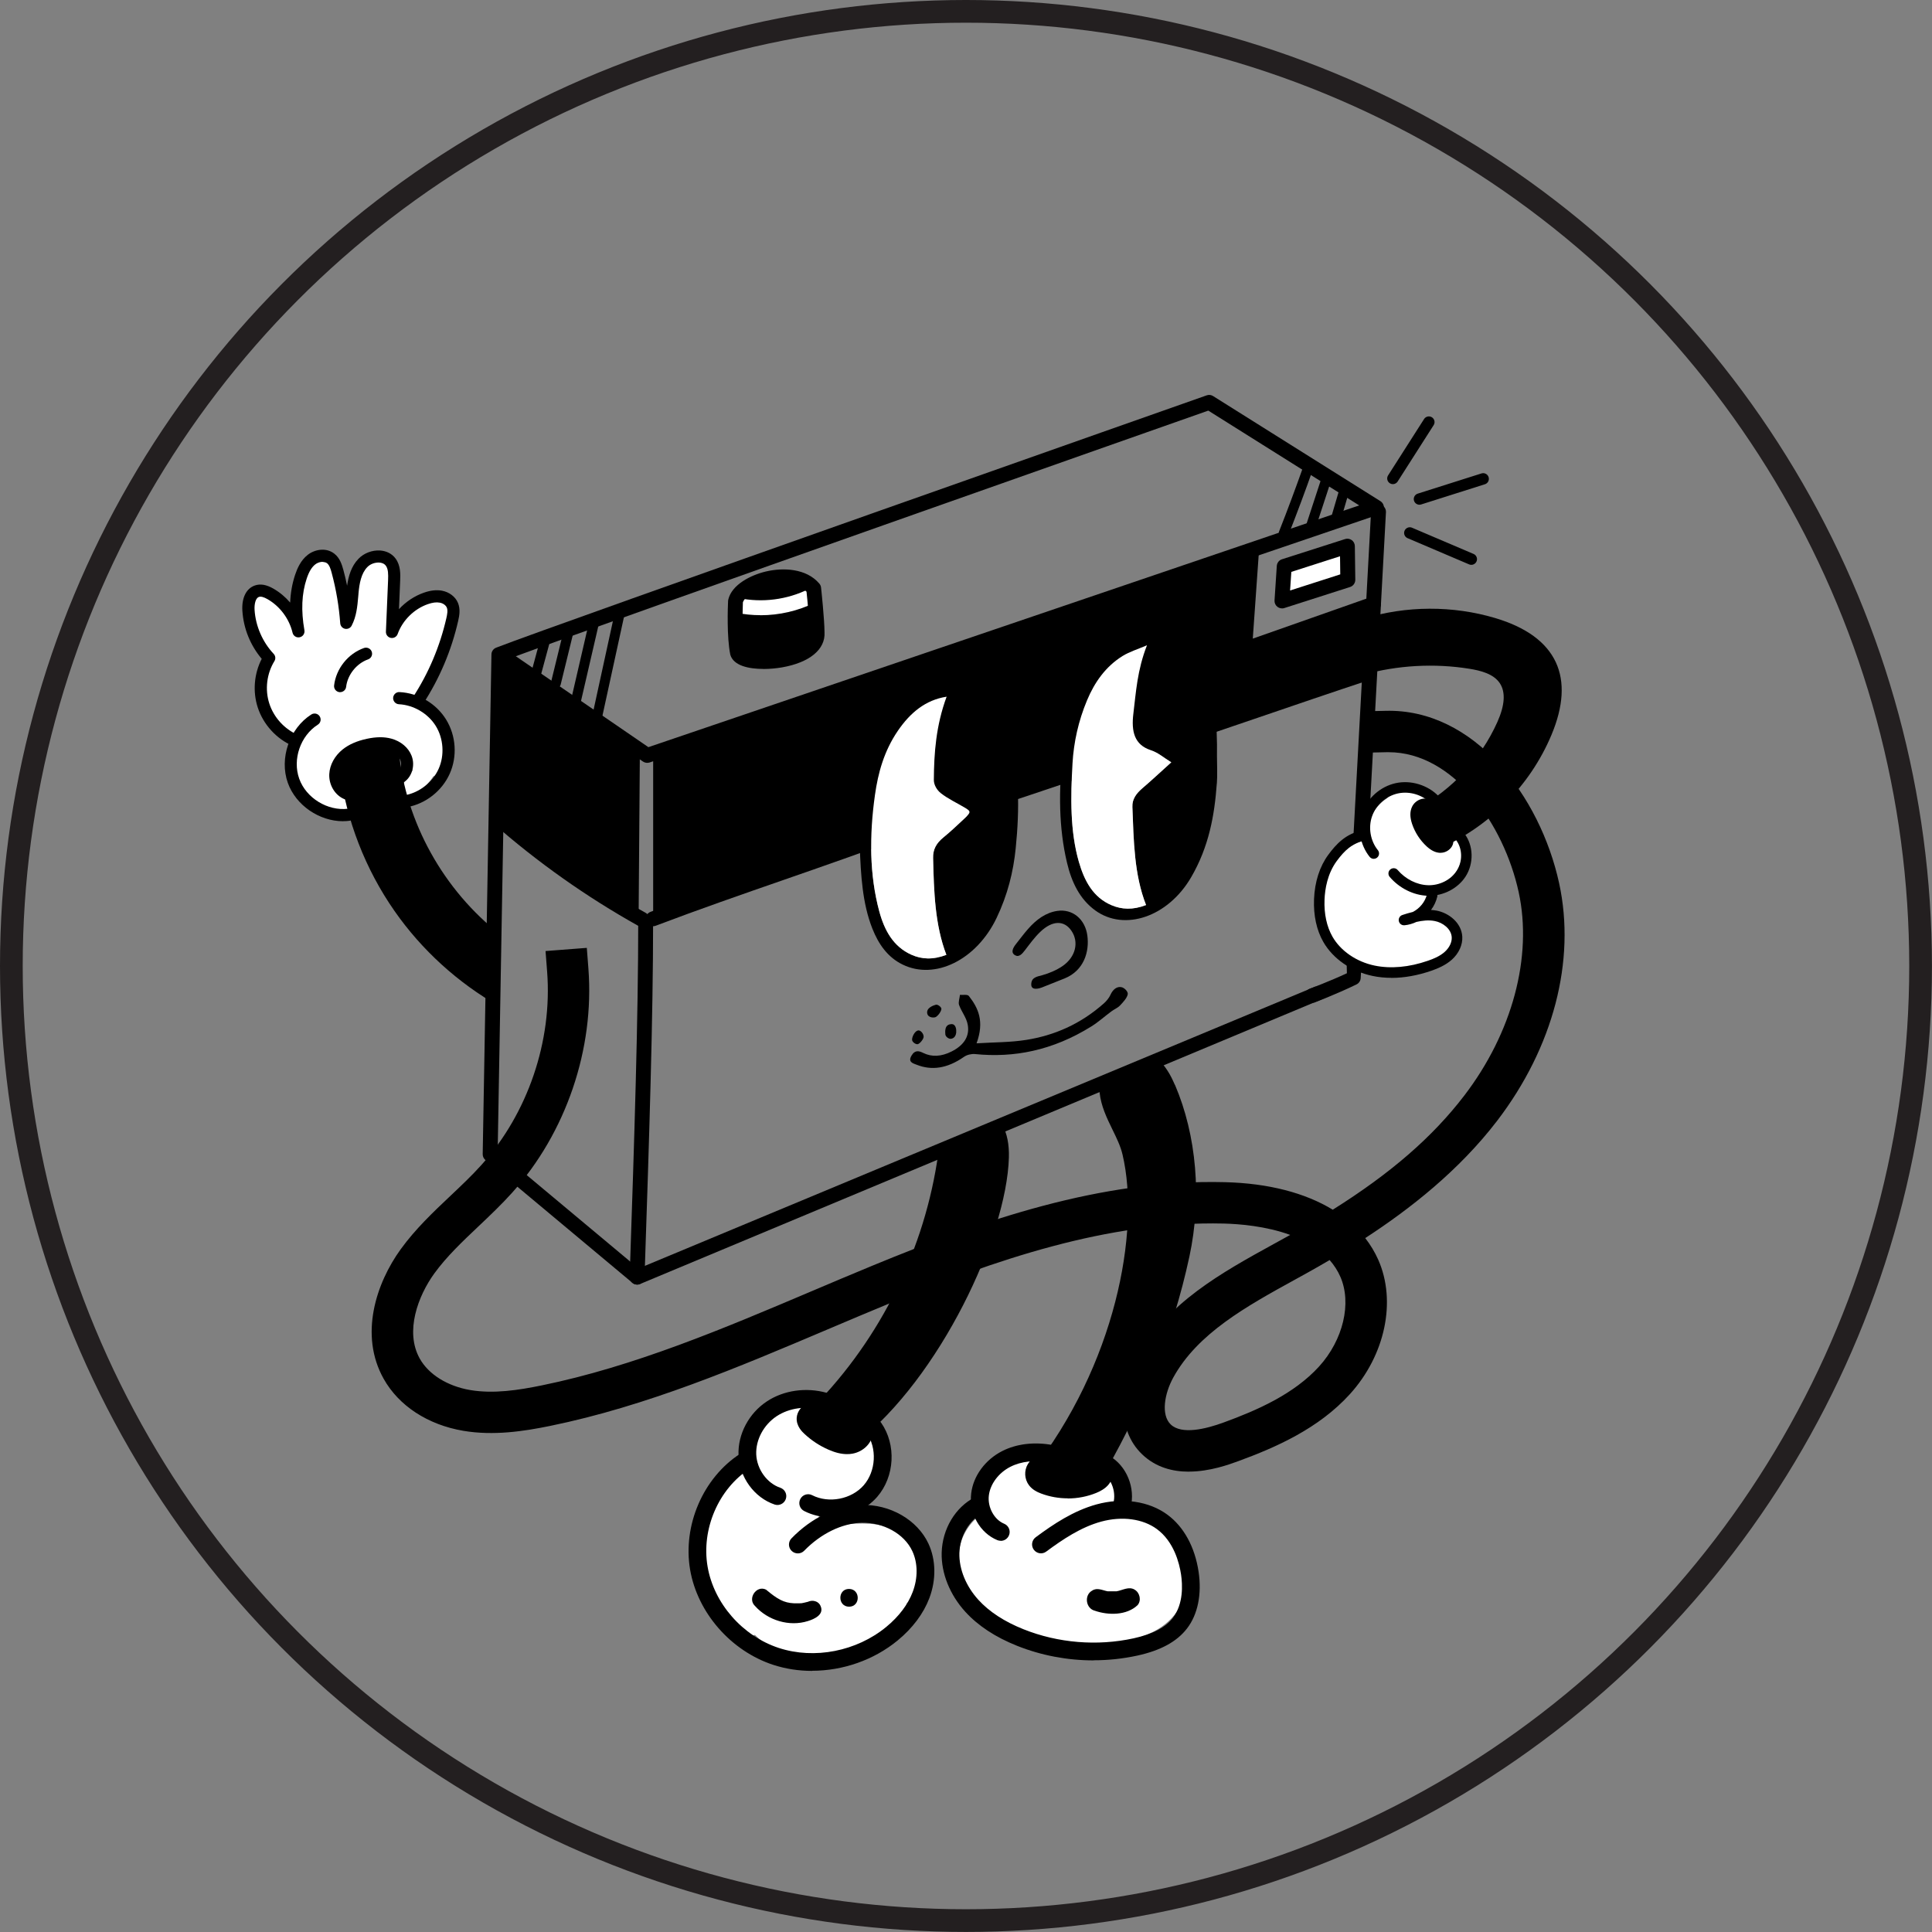 <?xml version="1.0" encoding="UTF-8"?><svg id="Layer_2" xmlns="http://www.w3.org/2000/svg" viewBox="0 0 340.37 340.37"><rect x="0" y="0" width="340.37" height="340.37" fill="#808080" stroke="none"/><defs><style>.cls-1{fill:#fff;}.cls-2{stroke:#000;stroke-linecap:round;stroke-width:2px;}.cls-2,.cls-3{fill:none;stroke-miterlimit:10;}.cls-3{stroke:#231f20;stroke-width:4px;}</style></defs><g id="Camerito"><circle class="cls-3" cx="170.18" cy="170.18" r="168.18"/><path d="m209.43,259.27c-2.81,0-5.78-.73-8.2-3.04-4.66-4.44-3.83-11.76-.94-17.04,5.29-9.67,14.91-14.97,24.22-20.09l2.34-1.29c.15-.08.3-.17.45-.25-4.31-1.57-8.99-1.93-11.66-2-20.52-.49-40.57,6.5-59.13,14.15-3.59,1.48-7.18,3-10.76,4.52-15.63,6.63-31.79,13.49-48.83,16.98-4.58.94-9.97,1.77-15.31.86-6.25-1.06-11.36-4.41-14.02-9.16-4.35-7.76-1.3-16.88,3-22.82,2.58-3.56,5.7-6.52,8.73-9.38,1.95-1.84,3.79-3.58,5.48-5.46,8.19-9.11,12.53-21.84,11.59-34.06l-.28-3.64,7.27-.56.28,3.64c1.09,14.17-3.93,28.93-13.44,39.5-1.89,2.1-3.92,4.02-5.89,5.89-2.91,2.75-5.65,5.35-7.83,8.35-2.84,3.93-5.22,10.21-2.55,14.98,1.56,2.79,4.88,4.86,8.88,5.54,4.14.7,8.51.02,12.62-.82,16.32-3.34,32.14-10.06,47.44-16.55,3.61-1.53,7.21-3.06,10.83-4.55,19.3-7.96,40.18-15.26,62.1-14.7,7.65.19,14.13,1.89,18.98,4.85,10.27-6.45,17.58-12.82,23.14-20.07,8.5-11.09,12.09-24.5,9.61-35.89-2.62-12.02-11.51-24.64-22.91-24.64-.12,0-.24,0-.36,0l-3.65.08-.17-7.29,3.65-.08c15.6-.41,27.22,15,30.57,30.37,2.97,13.65-1.02,28.92-10.94,41.88-6.69,8.73-15.33,15.51-23.22,20.64.92,1.18,1.69,2.46,2.3,3.83,3.23,7.31,1.21,16.82-5.01,23.67-5.51,6.07-13.03,9.37-19.66,11.8-1.59.58-5.01,1.84-8.7,1.84Zm24.82-37.28c-1.34.79-2.63,1.52-3.85,2.2l-2.37,1.31c-8.39,4.62-17.06,9.4-21.34,17.21-1.55,2.83-2.19,6.57-.43,8.25,1.92,1.83,6.15.81,9.36-.37,5.8-2.12,12.32-4.96,16.77-9.85,4.25-4.68,5.79-11.18,3.74-15.82-.48-1.1-1.13-2.07-1.88-2.93Z"/><path class="cls-1" d="m253.38,161.77l-2.22-.25c-2.27-.26-3.97,2.44-3.37,4.43l.17.58.35-2.7c-1.43-.17-2.87-.26-4.31-.27l.84,6.4c1.73-.92,3.47-1.85,5.2-2.77,1.4-.74,1.96-2.48,1.61-3.95-.37-1.55-.87-1.86-.06-3.15,2.26-3.58-2.6-6.61-5.5-4.24-3.17,2.58-6,5.38-8.63,8.51h4.95c-2.87-2.51-3.6-8.13.4-9.93l-5.27-3.02c-.21,2.36-.32,4.69-.32,7.06,0,2.7,2.96,4.3,5.27,3.02,3.25-1.8,5.11-5,4.68-8.75l-5.27,3.02c5.32,2.91,14.88,1.85,15.77-5.32.38-3.11-4.03-4.49-5.97-2.47-1.31,1.35-3.88-3.1-4.67-3.93l-.71,5.5c.47-.35,3.66,0,5.08-1.04s1.89-2.26,1.61-3.95c-.32-1.9-2.15-3.02-3.29-4.43l.9,3.41.06-.14-4.31,2.44c.51.13,1.02.29,1.51.46l.93-6.87c-3.26.09-5.45,1.35-7.18,4.11-2.4,3.83,3.65,7.34,6.04,3.53l1.14-.64c4.01-.11,4.68-5.63.93-6.87-.5-.18-1-.33-1.51-.46-1.96-.55-3.62.69-4.31,2.44l-.06.14c-.48,1.22.16,2.49.9,3.41.19.24,1.52,1.54,1.49,1.34l1.61-3.95c-.47.35-3.66,0-5.08,1.04-1.81,1.35-2.41,3.73-.71,5.5,2.3,2.39,2.97,4.61,6.47,5.83,3.06,1.06,5.88.4,8.1-1.9l-5.97-2.47c.14-1.15-3-.59-3.41-.53-2.02.32-.32.62-1.83-.2-2.1-1.15-5.59.24-5.27,3.02.44,1.21.04,2.11-1.21,2.71l5.27,3.02c0-2.37.1-4.7.32-7.06.27-2.92-3.1-3.99-5.27-3.02-8.01,3.59-7.95,15.57-1.82,20.92,1.33,1.16,3.67,1.53,4.95,0,2.63-3.13,5.46-5.93,8.63-8.51l-5.5-4.24c-1.94,3.07-1.46,5.11-.65,8.54l1.61-3.95c-1.73.92-3.47,1.85-5.2,2.77-2.65,1.41-2.04,5.68.84,6.4,4.11,1.02,14.42.54,12.4-6.22l-3.37,4.43,2.22.25c4.47.5,4.43-6.5,0-7h0Z"/><path d="m240.71,109.46c-.53,2.99-.72,6.03.15,8.99,4.99-1.24,10.15-1.8,15.3-1.67,1.63.04,3.29.16,4.83.71,1.54.56,2.96,1.6,3.64,3.09.92,2.01.36,4.37-.44,6.43-2.62,6.84-7.62,12.73-14.6,16.39-.22,2.2,1.16,4.46,4.25,5.55,9.42-4.54,16.8-13.15,19.86-23.16.65-2.12,1.11-4.37.66-6.54-.36-1.76-1.3-3.36-2.46-4.72-3.46-4.06-8.83-6.11-14.14-6.63-5.31-.52-10.65.31-17.04,1.56Z"/><path d="m252.77,149.74c-.36,0-.71-.21-.86-.57-.2-.47.02-1.02.5-1.22,8.59-3.62,15.58-10.62,19.19-19.21,1.9-4.53,2.17-8.32.8-11.28-1.41-3.05-4.61-5.33-9.51-6.79-7.14-2.13-14.99-2.09-22.1.1-.49.15-1.01-.13-1.16-.62-.15-.49.12-1.01.62-1.16,7.47-2.3,15.7-2.33,23.18-.1,5.44,1.62,9.02,4.24,10.67,7.79,1.6,3.45,1.34,7.76-.77,12.79-3.79,9.04-11.15,16.4-20.18,20.21-.12.05-.24.07-.36.07Z"/><path d="m250.05,144.22c-.33,0-.65-.18-.82-.49-.24-.45-.07-1.02.38-1.26,6.24-3.36,11.28-8.78,14.18-15.25,1.33-2.97,1.48-5.27.45-6.84-1.11-1.69-3.45-2.25-5.37-2.56-6.18-.99-12.64-.63-18.67,1.04-.49.13-1.01-.15-1.15-.65-.14-.5.15-1.01.65-1.15,6.29-1.74,13.02-2.12,19.46-1.08,2.29.37,5.11,1.08,6.63,3.37,1.41,2.14,1.31,5.04-.3,8.63-3.07,6.84-8.4,12.57-15,16.13-.14.08-.29.11-.44.11Z"/><path d="m253.79,150.25h-.05c-.8-.02-1.58-.39-2.4-1.14-1.17-1.08-2.05-2.44-2.56-3.94-.4-1.19-.41-2.17-.03-3,.29-.65.88-1.16,1.58-1.38.6-.18,1.21-.11,1.71.2.44.27.57.84.3,1.28-.27.44-.84.57-1.28.3-.05-.03-.15,0-.18,0-.18.05-.35.2-.43.36-.17.38-.14.93.1,1.63.41,1.21,1.12,2.31,2.06,3.17.47.43.85.64,1.18.65.17.02.37-.14.39-.21-.05-.51.32-.96.84-1.01.53-.05.97.33,1.02.84.05.54-.13,1.07-.53,1.49-.44.47-1.07.75-1.71.75Z"/><path d="m242.03,151.31c-.27,0-.54-.12-.73-.35-1.72-2.14-2.24-5.19-1.32-7.78.92-2.59,3.24-4.63,5.92-5.21,2.68-.58,5.64.33,7.55,2.3.36.37.34.96-.03,1.32-.37.36-.96.34-1.32-.03-1.47-1.53-3.75-2.22-5.81-1.78-2.07.45-3.86,2.02-4.56,4.01-.71,1.99-.31,4.34,1.02,5.99.32.4.26.99-.14,1.31-.17.14-.38.21-.58.21Z"/><path d="m251.73,157.81c-.08,0-.16,0-.23,0-2.46-.08-4.96-1.32-6.67-3.32-.33-.39-.29-.98.1-1.31.39-.33.98-.29,1.31.1,1.38,1.61,3.37,2.61,5.32,2.67,2.02.08,4.04-.93,5.08-2.54,1.07-1.65,1.02-3.92-.11-5.4-.31-.41-.23-.99.17-1.3.41-.31.99-.24,1.31.17,1.59,2.08,1.67,5.25.19,7.54-1.34,2.08-3.86,3.4-6.47,3.4Z"/><path d="m245.15,172.27c-1.16,0-2.29-.11-3.36-.34-3.72-.78-6.95-3.02-8.65-5.98-1.19-2.07-1.75-4.67-1.64-7.52.12-3.06.99-5.78,2.52-7.85,1.38-1.87,3.05-3.68,5.98-4.3.5-.1,1,.22,1.1.72.11.5-.22,1-.72,1.1-2.19.46-3.53,1.77-4.87,3.58-1.65,2.24-2.09,4.95-2.16,6.82-.1,2.5.39,4.75,1.4,6.52,1.44,2.51,4.21,4.42,7.42,5.09,2.83.59,6.08.3,9.39-.85.99-.34,2.12-.8,2.98-1.58.81-.73,1.27-1.69,1.22-2.56-.09-1.5-1.61-2.6-3-2.86-1.06-.21-2.16-.08-3.22.16-.66.31-1.37.52-2.1.59-.48.04-.9-.27-1-.73-.1-.46.17-.93.62-1.08.61-.2,1.23-.39,1.86-.54,1.21-.63,2.16-1.78,2.48-3.11.12-.5.61-.81,1.12-.69.5.12.81.62.69,1.12-.2.84-.58,1.64-1.1,2.33.33.02.67.06,1,.12,2.13.41,4.37,2.12,4.51,4.59.08,1.43-.6,2.94-1.84,4.05-1.12,1-2.52,1.57-3.61,1.95-2.4.83-4.78,1.26-7.03,1.26Z"/><path class="cls-1" d="m144.98,291.56c4.03.22,8.26-1.77,11.83-3.45,6.2-2.92,1.81-12.87-4.62-10.97-1.48.44-10.87,4.22-10.81,1.84l-6,6c-1.15-.64-1.13-.45.08.57.47.5.99.95,1.55,1.35,1.44,1.11,2.87,1.76,4.68,2.03,3.38.51,6.5-.66,9.58-1.93,5.33-2.2,14.31-5.89,10.81-13.27-3.1-6.53-11.45-5.69-17.29-4.52l-1.59.35c-2.4.11-2.25.99.45,2.65.32-.23.62-4.06.64-4.38.08-1.26-1.46-8.77-.62-9.32l-9.03-5.18c-.1,8.3,7.82,8.49,14.07,8.63l-5.79-7.6c.25-1.55,2.33-1.44-.04-1.41-.8.01-1.79.53-2.52.81-1.76.68-3.31,1.56-4.82,2.7-3.22,2.43-5.61,5.66-6.91,9.49-2.51,7.39-7.81,15.46.21,21.33,4.74,3.47,11.74-3.47,8.21-8.21-2.52-3.38-3.26-7.8.57-10.68,6.11-4.58.13-15-6.06-10.36-8.66,6.49-11.68,17.97-4.88,27.09,2.74-2.74,5.47-5.47,8.21-8.21.73,2.42,1.38,2.89,1.94,1.4.45-.74.86-1.49,1.23-2.27.71-1.55,1.05-3.02,1.51-4.65.68-2.41,1.4-4.32,3.64-5.73s4.6-1.09,6.83-2.13c2.47-1.15,4.01-3.33,4.43-5.99.62-3.85-1.56-7.5-5.79-7.6-1.09-.02-2.19-.05-3.28-.07-1.99-.22-2.18-.1-.56.35l1.76,4.24v-1.15c.06-4.37-5.19-7.72-9.01-5.18s-5.94,6.48-6.01,11.23c-.04,2.32.7,4.58.73,6.89s-.8,4.65-.58,7.05c.38,4.18,3.15,7.87,7.4,8.63,2.51.45,4.8-.27,7.23-.83,1.05-.24,2.12-.49,3.19-.64,1.63-.22,2.69.34,2.14-.7v-6.06c1.53-1.08,1.38-1.07-.45.06-1,.55-2.02,1.06-3.06,1.54-1,.45-3.29,1.92-4.26,1.73-.51-.1-2.64-2.41-3.13-2.71-1.7-1.05-3.48-1.35-5.43-1.38-3.3-.06-5.92,2.8-6,6-.16,6.29,4.46,11.64,10.64,12.75,5.21.93,10.47-1.57,15.36-3.02l-4.62-10.97c-1.66.78-3.92,1.91-5.77,1.81-7.72-.42-7.69,11.58,0,12h0Z"/><path d="m174.45,199.12c-.48.13-.98.23-1.53.27-.43.03-.83-.06-1.19-.24-1.24.68-2.48,1.36-3.71,2.04-.4,1.02-.64,2.16-.84,3.21-3.1,16.76-11.17,32.56-25.4,45.5,2.01,2.79,5.59,4.35,10.11,3.4,11.61-11.49,17.72-27.29,23.24-42.66,1.07-2.99,2.13-6.29,1-9.25-.34-.88-.94-1.68-1.68-2.28Z"/><path d="m144.57,282.96c-.33-.9-1.44-1.15-2.25-.76-1.35.31-.77.26-2.44.26-1.81-.08-2.93-.74-4.93-2.41-1.7-.83-3.31,1.6-1.94,2.88,2.27,2.54,6.04,3.7,9.32,2.66,1.16-.35,2.9-1.15,2.24-2.64Z"/><path d="m149.58,279.93c-2.04,0-2.04,3.11,0,3.13,2.04,0,2.04-3.11,0-3.13Z"/><path d="m168.21,204.92c.27-1.68.52-3.27,1.27-4.54-1.35.75-2.69,1.49-4.04,2.24-.12.62-.22,1.23-.32,1.82l-.06.38c-2.67,16.67-10.79,32.35-22.87,44.15-.62.6-.63,1.59-.02,2.21.6.62,1.59.63,2.21.02,12.55-12.27,20.99-28.56,23.77-45.89l.06-.39Z"/><path d="m173.55,199.3c.84.99,1.12,2.87,1.07,4.55-.38,13.17-11.66,36.95-25.62,47.87-.68.53-.8,1.52-.27,2.2.31.39.77.6,1.23.6.34,0,.68-.11.96-.33,14.61-11.43,26.42-36.4,26.82-50.25.07-2.33-.33-4.27-1.13-5.7-.93.51-1.92.88-3.06,1.06Z"/><path d="m149.22,256.18c-.99,0-2.06-.26-3.23-.77-1.57-.68-3-1.62-4.25-2.78-.37-.34-1.49-1.38-1.38-2.87.08-1.06.8-2.03,1.83-2.47.75-.32,1.61-.35,2.5-.12.83.22,1.33,1.08,1.11,1.91-.22.83-1.08,1.33-1.91,1.11-.07-.02-.15-.03-.21-.04.05.05.11.11.18.18,1,.92,2.13,1.66,3.38,2.21.98.43,1.77.59,2.39.47.52-.09.99-.47,1.04-.82.11-.86.9-1.46,1.76-1.34.86.11,1.46.9,1.34,1.76-.23,1.72-1.71,3.15-3.59,3.49-.31.06-.63.08-.95.08Z"/><path d="m136.97,265.14c-.17,0-.33-.03-.5-.08-3.58-1.21-6.2-4.8-6.36-8.72-.15-3.65,1.82-7.37,5.01-9.46,2.95-1.95,6.88-2.51,10.49-1.51.83.23,1.32,1.09,1.09,1.93-.23.83-1.09,1.31-1.93,1.09-2.75-.76-5.72-.35-7.93,1.1-2.29,1.51-3.71,4.15-3.61,6.73.11,2.62,1.89,5.09,4.23,5.88.82.28,1.26,1.16.98,1.98-.22.65-.83,1.06-1.48,1.06Z"/><path d="m146.38,267.31c-1.63,0-3.25-.36-4.71-1.11-.77-.39-1.07-1.33-.68-2.1.39-.77,1.33-1.08,2.1-.68,2.93,1.49,6.92.72,9.08-1.76,2.16-2.48,2.38-6.54.49-9.23-.49-.71-.32-1.68.39-2.18.71-.49,1.68-.32,2.18.39,2.71,3.88,2.41,9.5-.7,13.08-2.03,2.33-5.09,3.6-8.14,3.6Z"/><path d="m143.07,294.37c-2.33,0-4.64-.35-6.83-1.06-7.47-2.44-13.36-9.18-14.66-16.77-1.33-7.8,2.29-16.19,8.8-20.41.72-.47,1.69-.26,2.16.46.47.72.26,1.69-.46,2.16-5.5,3.56-8.55,10.65-7.42,17.25,1.11,6.48,6.15,12.23,12.55,14.33,6.28,2.05,13.71.59,18.94-3.72,2.21-1.82,3.82-3.95,4.65-6.16.93-2.46.91-5.08-.07-7.18-1.43-3.08-5.12-5.08-8.96-5-3.48.12-7.16,1.92-10.09,4.93-.6.62-1.59.63-2.21.03-.62-.6-.63-1.59-.03-2.21,3.54-3.64,7.88-5.72,12.22-5.88,5.11-.19,9.96,2.62,11.91,6.81,1.33,2.86,1.38,6.36.16,9.6-1.03,2.72-2.96,5.3-5.59,7.46-4.22,3.47-9.68,5.34-15.07,5.34Z"/><path class="cls-1" d="m182.85,287.57l.03.15c.54,2.34,3.28,4.66,5.79,4.4s4.61-1.46,6.92-2.54c.29-.14.62-.36.92-.46-1.29.44.34.12.94.06,1.99-.22,3.98-.82,5.77-1.73,8.07-4.1,7.96-14.93-.2-18.94-3.64-1.79-7.84-1.47-11.63-.36-3.52,1.04-8.57,2.11-10.92,5.15-2.2,2.85-3.02,9.21-1.37,12.35,2.25,4.27,7.94,3.48,10.36,0,1.16-1.67,1.96-4.92,1.95-6.86-.02-5.99-8.13-8.12-11.18-3.03-.47.79,1.08-1.06-.58.66-.65.42-1.17.98-1.55,1.68-1.05,1.27-.5,1.06,1.65-.63l4.62.6c-.79-.43-1.22-1.18-1.77-1.85-.28-.38-.57-.76-.86-1.13-1.03-1.75-2.5-1.16-4.41,1.78,4.41,2.09,10.52-1.4,8.81-6.78-.26-.72-.48-1.46-.65-2.21-.08-1.2-.55-1.06-1.42.43l-4.62.6c-2.84-1.13.05.9.6,1.27,1,.68,2.27,1.12,3.44,1.31,2.8.46,5.15-1.42,7.73-1.2,7.69.67,7.65-11.34,0-12-1.35-.12-3.08-.2-4.35.47-1.53.23-1.79.52-.76.88.82.55.81.4-.02-.44-2.14-2.13-5.43-2.52-8.07-1.26-5.8,2.78-5.05,10.27-3.44,15.33l8.81-6.78c-4.69-2.22-10.39-1.6-13.23,3.27-2.89,4.96-.15,9.64,2.9,13.57,2.78,3.58,6.92,7.87,11.82,4.94.9-.54,1.52-1.31,2.16-2.11,1.15-1.43,1.14-1.32-.22-.23,1.56-1.27,2.72-2.38,3.77-4.14l-11.18-3.03c0,.37-1.63,2.68-.32.8h10.36c.55,1.05.53,2.58.78,2.44-.12.06.1-.61.2-1.16.15-.78.26-1.59.52-2.35l-2.76,3.59c1.93-1.27,4.8-2.12,7.06-2.61.48-.11,6.14-.32,3-2.99.1.09-3.06.72-2.61.64-1.85.34-3.12.66-4.87,1.46-.71.32-1.45.64-2.13,1.03-1.02.59-3.11.78,0,.47l5.79,4.4-.03-.15c-1.74-7.52-13.31-4.34-11.57,3.19h0Z"/><path d="m204.37,189.14c-.41-.46-.88-.87-1.39-1.23-2.65,1.52-5.45,2.76-8.38,3.52.19,1.58,1.14,3.09,1.95,4.52,3.79,6.7,4.69,14.74,3.84,22.4-.85,7.65-3.34,15.02-5.99,22.25-2.69,7.34-5.71,14.87-11.32,20.31,2.43,2.54,5.99,2.63,9.11,1.48,5.12-8.25,8.23-17.57,11.17-26.83,2.12-6.67,4.18-13.39,5.16-20.31.98-6.92.86-14.11-1.33-20.75-.64-1.93-1.46-3.83-2.81-5.34Z"/><path d="m199.89,280.05c-1.04-.61-2.12.12-3.19.3-.34-.01-1.17-.01-1.55,0-.92-.17-1.85-.71-2.73-.13-1.46.79-1.15,3.15.46,3.55,2.38.83,5.61.84,7.53-.98.71-.81.41-2.21-.52-2.73Z"/><path d="m200.8,202.68c-.43-1.83-1.24-3.48-2.02-5.08-.91-1.86-1.76-3.61-1.95-5.46-.05-.44-.04-.92.03-1.39-1.04.36-2.1.67-3.18.9,0,.28.02.55.04.81.25,2.4,1.27,4.49,2.25,6.51.74,1.51,1.44,2.94,1.79,4.43,3.2,13.55-1.29,37.11-16.07,55.91-.53.68-.42,1.66.26,2.2.68.54,1.66.42,2.2-.26,15.39-19.58,20.02-44.28,16.65-58.56Z"/><path d="m206.99,191.14c-.55-1.28-1.32-2.82-2.54-4.11-.92.58-1.87,1.12-2.83,1.63,0,0,.01,0,.02.01,1.21.95,1.96,2.47,2.49,3.69,3.57,8.34,4.44,18.67,2.37,28.33-2.86,13.35-8.25,26.7-16.02,39.67-.44.74-.2,1.7.54,2.15.25.15.53.22.8.22.53,0,1.05-.27,1.34-.76,7.94-13.27,13.46-26.94,16.39-40.63,2.2-10.29,1.27-21.3-2.55-30.22Z"/><path d="m188.12,263.97c-1.59,0-3.19-.28-4.68-.84-.69-.26-1.55-.66-2.16-1.47-.81-1.08-.89-2.58-.19-3.74.69-1.15,2.06-1.79,3.39-1.58.85.13,1.44.94,1.3,1.79-.13.85-.93,1.43-1.79,1.3-.08-.01-.19.05-.23.1-.04.06-.03.2.01.25.09.12.35.26.76.42,2.37.9,5.08.86,7.42-.1.3-.12.73-.31.93-.55.06-.07.09-.15.09-.17-.33-.8.07-1.67.87-1.99.8-.33,1.72.1,2.05.9.43,1.06.18,2.36-.64,3.31-.64.74-1.47,1.14-2.11,1.41-1.59.65-3.31.98-5.03.98Z"/><path d="m176.31,271.45c-.2,0-.4-.04-.59-.11-3.09-1.26-5.04-4.72-4.62-8.23.36-3.08,2.46-5.94,5.47-7.47,2.53-1.29,5.7-1.66,8.91-1.05.85.16,1.4.98,1.24,1.83-.16.85-.98,1.4-1.83,1.24-2.53-.49-4.99-.22-6.9.76-2.06,1.05-3.54,3.03-3.78,5.05-.25,2.07.94,4.25,2.69,4.97.8.33,1.19,1.24.86,2.04-.25.61-.83.98-1.45.98Z"/><path d="m197.51,267.26c-.17,0-.35-.03-.52-.09-.81-.29-1.24-1.18-.95-2,.72-2.02-.1-4.55-1.85-5.77-.71-.49-.88-1.47-.39-2.18.49-.71,1.47-.88,2.18-.39,2.9,2.02,4.2,6.06,3.01,9.39-.23.64-.83,1.04-1.47,1.04Z"/><path d="m192.68,292.52c-4.62,0-9.25-.87-13.52-2.58-3.81-1.52-6.87-3.54-9.1-5.99-2.73-3-4.25-6.79-4.16-10.4.11-4.18,2.4-8.02,5.85-9.78.77-.4,1.71-.09,2.1.68.39.77.09,1.71-.68,2.1-2.41,1.23-4.07,4.07-4.15,7.07-.07,2.81,1.15,5.81,3.34,8.22,1.91,2.1,4.59,3.85,7.95,5.19,6.1,2.44,12.99,3,19.41,1.6,3.35-.74,5.62-1.92,6.92-3.62,1.87-2.44,1.7-5.83,1.43-7.64-.31-2.03-1.26-5.77-4.25-7.98-2.48-1.83-6.15-2.32-9.82-1.32-3.55.97-6.75,3.11-9.68,5.28-.69.52-1.67.37-2.19-.33-.51-.69-.37-1.67.33-2.19,3.17-2.35,6.66-4.67,10.71-5.79,4.59-1.26,9.27-.58,12.51,1.82,2.89,2.13,4.83,5.7,5.48,10.03.59,3.97-.13,7.53-2.04,10.01-1.78,2.31-4.63,3.87-8.73,4.77-2.53.55-5.12.83-7.71.83Z"/><path d="m129.83,105.5c-.52,3.28-.57,6.63.27,9.83,4.26,1.86,9.43,1.45,13.44-1.48.55-3.63.25-7.39-.85-10.89-4.28-1.84-9.64-.82-12.87,2.54Z"/><path d="m94.52,119.31c-.08,0-.15,0-.23-.03-.47-.13-.74-.61-.62-1.07l1.49-5.51c.13-.47.6-.74,1.07-.62.47.13.74.61.62,1.07l-1.49,5.51c-.11.39-.46.65-.84.65Z"/><path d="m97.93,121.25c-.07,0-.14,0-.21-.02-.47-.12-.76-.59-.64-1.06l2.3-9.4c.12-.47.59-.76,1.06-.64.47.12.76.59.64,1.06l-2.3,9.4c-.1.4-.46.67-.85.67Z"/><path d="m101.52,124.13c-.07,0-.13,0-.2-.02-.47-.11-.77-.58-.66-1.05l3.21-13.88c.11-.47.58-.76,1.05-.66.47.11.77.58.66,1.05l-3.21,13.88c-.09.4-.45.68-.85.68Z"/><path d="m105.23,127.03c-.06,0-.13,0-.19-.02-.47-.1-.77-.57-.67-1.04l3.98-18.25c.1-.47.57-.77,1.04-.67.47.1.77.57.67,1.04l-3.98,18.25c-.09.41-.45.69-.85.69Z"/><path d="m235.38,92.19c-.08,0-.16-.01-.25-.04-.46-.14-.73-.62-.59-1.09l1.48-5.04c.14-.46.62-.73,1.09-.59.46.14.73.62.59,1.09l-1.48,5.04c-.11.38-.46.63-.84.63Z"/><path d="m231.05,93.29c-.09,0-.18-.01-.27-.04-.46-.15-.71-.64-.56-1.1l2.74-8.37c.15-.46.65-.71,1.1-.56.46.15.71.64.56,1.1l-2.74,8.37c-.12.37-.46.6-.83.6Z"/><path d="m226.15,94.83c-.11,0-.22-.02-.32-.06-.45-.18-.67-.69-.49-1.14,1.52-3.85,2.99-7.81,4.38-11.75.16-.46.66-.7,1.12-.54.46.16.7.66.54,1.12-1.39,3.97-2.88,7.94-4.4,11.82-.14.34-.47.55-.81.55Z"/><path class="cls-1" d="m133.98,108.38c-1.46,0-2.93-.15-4.37-.45-.71-.15-1.17-.84-1.02-1.55.15-.71.84-1.17,1.55-1.02,4.14.86,8.51.3,12.3-1.57.65-.32,1.44-.05,1.76.6.32.65.06,1.44-.6,1.76-2.99,1.48-6.3,2.24-9.62,2.24Z"/><path d="m113.14,163.31c-.22,0-.44-.05-.64-.17-9.18-5.12-17.83-11.24-25.72-18.18-.54-.48-.6-1.31-.12-1.85.48-.55,1.31-.6,1.85-.12,7.75,6.82,16.25,12.83,25.27,17.85.63.35.86,1.15.51,1.79-.24.43-.69.67-1.15.67Z"/><path d="m112.25,226.31c-.3,0-.6-.1-.84-.31l-25.9-21.64c-.3-.25-.48-.63-.47-1.03l1.54-88.03c0-.53.34-1.01.84-1.2,10.54-4.1,124.02-44.04,125.17-44.45.38-.13.79-.09,1.13.13l29.47,18.51c.43.27.67.76.61,1.26-.06.5-.4.93-.88,1.09l-128.47,43.69c-.39.13-.82.07-1.17-.16l-24.11-16.54-1.49,85.12,24.81,20.73,119.19-49.65c.67-.27-.76.51-.49,1.18.27.67,2.93.51,2.26.79l-120.71,50.42c-.16.07-.33.1-.49.1Zm-21.38-110.7l23.36,16.02,125.23-42.59-26.59-16.7c-8.47,2.98-103.1,36.3-121.99,43.27Z"/><path d="m112.25,226.31s-.03,0-.05,0c-.73-.02-1.29-.63-1.27-1.35.86-25.17,1.51-45.76,1.51-62.6,0-.72.59-1.31,1.31-1.31s1.31.58,1.31,1.31c0,16.88-.66,37.5-1.51,62.69-.02.71-.61,1.26-1.31,1.26Z"/><path d="m237.24,169.33l.05,2.13c-3.08,1.44-6.39,2.67-6.42,2.68-.69.21-.69.51-.47,1.2.17.56.69.93,1.25.93.13,0-.43.47-.3.43.14-.04,4.1-1.55,7.63-3.27.43-.21.71-.63.74-1.11l.1-1.77c-.95.14-1.93-.19-2.56-1.23Z"/><path d="m241.05,147.62l3.12-57.39c.04-.72-.52-1.34-1.24-1.38-.75-.04-1.34.52-1.38,1.24l-3.13,57.61c.84-.39,1.84-.44,2.63-.08Z"/><path d="m219.26,115.74c-.28,0-.56-.09-.8-.27-.35-.27-.54-.7-.51-1.14l1.2-17.01c.05-.72.68-1.27,1.4-1.22.72.05,1.27.68,1.22,1.4l-1.06,15.01,20.83-7.33c.69-.24,1.43.12,1.67.8.24.68-.12,1.43-.8,1.67l-22.72,7.99c-.14.05-.29.07-.44.07Z"/><path d="m115.07,163.19c-.53,0-1.03-.32-1.23-.85-.26-.68.08-1.44.76-1.69,7.71-2.93,15.35-5.58,22.74-8.15,7.37-2.56,34.58-20.63,42.25-23.55.68-.26,21.36,3.38,21.62,4.06.26.68-39.59,13.56-40.27,13.81-7.71,2.93-15.35,5.58-22.74,8.15-7.37,2.56-15,5.21-22.67,8.12-.15.06-.31.09-.47.09Z"/><path d="m199.63,133.79c-.55,0-1.06-.35-1.25-.9-.23-.69.15-1.43.83-1.66,6.24-2.06,13.6-4.57,20.72-7,7.11-2.43,14.46-4.94,20.71-7,.69-.23,1.43.15,1.66.84.23.69-.15,1.43-.83,1.66-6.23,2.05-13.58,4.56-20.68,6.99-7.12,2.43-14.49,4.95-20.74,7.01-.14.04-.28.07-.41.07Z"/><path d="m134.5,117.85c-2.56,0-5.28-.55-5.84-2.51-.64-3.14-.44-8.45-.39-9.48,0-.08.02-.17.04-.25.63-2.62,3.95-4.29,6.59-4.92,3.08-.73,7.17-.56,9.45,2.13.17.2.28.45.3.71.03.23.6,5.59.61,7.87.17,3.02-2.64,5.33-7.51,6.18-.89.15-2.05.28-3.25.28Zm-3.32-3.27c.68.73,5.03,1.08,8.56-.24,1.12-.42,2.99-1.35,2.9-2.82,0-.03,0-.06,0-.09,0-1.77-.41-5.85-.55-7.19-1.58-1.51-4.4-1.52-6.59-1-2.61.62-4.3,1.92-4.62,2.88-.11,2.64-.1,6.35.3,8.45Zm14.08-3.14h.01-.01Z"/><path class="cls-1" d="m229.5,103.77c.11-.12.22-.23.33-.33.06-.05.12-.1.18-.16.16-.13.12-.1-.12.1.11-.02.29-.2.39-.26.14-.08.28-.15.42-.22.19-.09.14-.07-.15.06.07-.03.15-.06.22-.08.11-.04.22-.07.34-.11.16-.05.33-.08.49-.11.09-.02.18-.03.27-.04-.31.04-.35.05-.13.02.81-.09,1.62-.17,2.4-.41.82-.25,1.61-.61,2.4-.96l-2.74-2.74c-.04.08-.15.2-.17.28.21-.26.24-.3.1-.15-.04.04-.08.08-.12.12-.32.3.22-.14.06-.03-.09.06-.19.13-.28.18s-.28.1-.35.18l.27-.11c-.09.03-.17.07-.26.1-.26.09-.53.17-.8.24-1.24.33-2.4.77-3.58,1.27-.43.18-.8.77-.92,1.2-.13.48-.07,1.12.2,1.54s.69.8,1.2.92c.56.13,1.02.02,1.54-.2.2-.09.17-.07-.1.04.08-.04.17-.07.25-.1.13-.05.25-.1.38-.15.29-.12.59-.22.89-.32.58-.18,1.17-.3,1.74-.49,1.37-.43,2.7-1.19,3.4-2.5.41-.76.35-1.81-.31-2.42-.71-.65-1.57-.69-2.42-.31-.17.07-.34.15-.5.22-.2.09-.17.07.1-.04-.08.04-.17.07-.26.1-.34.13-.69.25-1.04.35-.18.05-.35.09-.53.12-.09.02-.18.03-.27.04.31-.04.35-.05.13-.02-.49.05-.98.11-1.47.19-1.51.25-2.95,1.06-4,2.17-.72.76-.81,2.08,0,2.83s2.06.82,2.83,0h0Z"/><path d="m225.85,107.18c-.29,0-.57-.1-.81-.28-.34-.27-.53-.69-.5-1.12l.4-6.09c.04-.54.4-1,.91-1.16l11.12-3.56c.4-.13.83-.06,1.17.18.34.24.54.63.55,1.05l.08,5.94c0,.58-.36,1.09-.91,1.27l-11.61,3.72c-.13.04-.27.06-.4.06Zm1.65-6.43l-.22,3.28,8.84-2.84-.04-3.19-8.58,2.75Z"/><path d="m112.74,132.16l-24.36-16.34c-.38,9.51-.76,19.02-1.15,28.52l25.28,16.99.22-29.18Z"/><path d="m219.8,114l.53-16.59-105.26,35.35v28.61c8.34-2.94,45.63-16.12,45.04-16.16,2.88-2.83,5.76-5.67,8.65-8.5l27.98-3.28,44.46-14.87.76-11.53-22.15,6.98Z"/><path d="m214.37,138.05c-.4,5.54-1.37,11.09-4.52,16.5-4.06,6.98-11.74,9.59-16.9,5.84-2.73-1.99-4.16-4.97-4.97-8.4-1.46-6.13-1.49-12.7-.73-19.45.48-4.25,1.58-8.51,4.03-12.61,2.92-4.88,7.73-8.1,12.18-8,4,.09,6.45,2.37,8.15,5.49,2.5,4.6,2.87,10.14,2.79,15.83,0,1.6.1,3.18-.02,4.8Zm-14.87,4.08c-.05-1.32.66-2.32,1.76-3.26,1.64-1.4,3.22-2.89,5.09-4.57-1.34-.82-2.35-1.73-3.61-2.14-2.9-.95-3.45-3.3-3.07-6.42.47-3.84.68-7.66,2.4-12.06-1.65.71-3.05,1.12-4.3,1.89-2.99,1.86-4.93,4.63-6.25,7.78-1.55,3.7-2.35,7.42-2.57,11.11-.34,6.01-.44,11.96,1.12,17.38.97,3.36,2.52,6.27,5.77,7.64,1.78.75,3.72.87,6.06-.03-2.11-5.36-2.18-11.36-2.41-17.31Z"/><path d="m152.27,140.1c.63-4.54,1.96-9.02,5.04-13.16,4.73-6.35,11.86-8.08,16.51-4.05,2.03,1.75,3.28,4.11,4.05,6.8,1.74,6.16,1.77,12.86,1.07,19.77-.41,4.11-1.43,8.22-3.37,12.27-3.53,7.37-10.84,10.99-16.55,8.2-2.63-1.28-4.24-3.58-5.33-6.33-1.75-4.42-2.04-9.41-2.22-14.48.25-3.01.37-6,.79-9.03Zm12.12,11.07c-.04-1.51.56-2.61,1.84-3.65,1.23-1,2.39-2.11,3.56-3.2,1.32-1.23,1.32-1.35.14-2.05-1.4-.83-2.92-1.53-4.19-2.53-.65-.51-1.23-1.44-1.22-2.33.03-4.76.38-9.58,2.25-14.66-3.73.57-6.43,2.84-8.6,6.02-2.44,3.58-3.48,7.44-4.02,11.26-1.02,7.19-.97,14.13.76,20.55.91,3.36,2.48,6.2,5.64,7.62,1.8.81,3.78.94,6.18.03-2.03-5.29-2.2-11.17-2.34-17.06Z"/><path d="m172.04,183.82c1.43-3.9.29-6.26-1.35-8.35-.25-.32-1.04-.15-1.57-.2-.06.6-.32,1.31-.16,1.77.43,1.21,1.3,2.21,1.53,3.49.38,2.05-.7,3.64-2.85,4.72-1.81.91-3.48.99-4.97.26-.71-.35-1.45-.6-2.07.44-.7,1.16.24,1.38.89,1.63,2.65,1.05,5.4.67,8.34-1.39.54-.38,1.36-.55,1.95-.49,6.81.69,13.64-.6,20.49-4.87,1.23-.76,2.35-1.78,3.53-2.65.49-.37,1.1-.6,1.51-1.03.56-.59,1.25-1.33,1.37-1.98.09-.46-.57-1.14-1.09-1.25-.78-.18-1.51.35-1.96,1.35-.23.52-.67,1.06-1.11,1.46-4.18,3.73-8.85,5.7-13.7,6.47-2.88.46-5.71.41-8.79.61Z"/><path d="m187.57,172.37c3.38-1.38,4.39-4.68,3.99-7.58-.4-2.88-2.62-4.71-5.3-4.31-2.02.3-3.69,1.52-5.15,3.19-.74.84-1.4,1.74-2.1,2.62-.59.74-.96,1.53-.2,1.99.71.42,1.26-.21,1.79-.91.84-1.1,1.67-2.24,2.65-3.18,2.15-2.07,4.23-2.09,5.51-.21,1.36,1.98.76,4.62-1.57,6.22-1.09.74-2.36,1.27-3.55,1.6-.98.27-1.94.38-1.96,1.63-.02,1.17,1.51.68,1.82.56"/><path d="m163.36,178.57c.17.78,1.25.76,1.51.6.44-.27.94-.97.98-1.41.03-.33-.64-.85-.98-.75-.41.11-1.73.54-1.51,1.56Z"/><path d="m161.4,181.7c-.45.37-.75,1.12-.71,1.53.04.37.67.82,1.02.72.37-.11.98-.87,1.01-1.26.03-.43-.32-.99-.76-1.14-.18-.06-.4.03-.55.15Z"/><path d="m167.62,180.43c-1.3.02-1.1,1.48-1.07,1.83.04.37.57.79.97.75.72-.08.9-.74.94-1.09.04-.41.01-1.51-.84-1.5Z"/><path class="cls-1" d="m201.91,159.44c-2.11-5.36-2.18-11.36-2.41-17.31-.05-1.32.66-2.32,1.76-3.26,1.64-1.4,3.22-2.89,5.09-4.57-1.34-.82-2.35-1.73-3.61-2.14-2.9-.95-3.45-3.3-3.07-6.42.47-3.84.68-7.66,2.4-12.06-1.65.71-3.05,1.12-4.3,1.89-2.99,1.86-4.93,4.63-6.25,7.78-1.55,3.7-2.35,7.42-2.57,11.11-.34,6.01-.44,11.96,1.12,17.38.97,3.36,2.52,6.27,5.77,7.64,1.78.75,3.72.87,6.06-.03Z"/><path class="cls-1" d="m166.73,168.22c-2.03-5.29-2.2-11.17-2.34-17.06-.04-1.51.56-2.61,1.84-3.65,1.23-1,2.39-2.11,3.56-3.2,1.32-1.23,1.32-1.35.14-2.05-1.4-.83-2.92-1.53-4.19-2.53-.65-.51-1.23-1.44-1.22-2.33.03-4.76.38-9.58,2.25-14.66-3.73.57-6.43,2.84-8.6,6.02-2.44,3.58-3.48,7.44-4.02,11.26-1.02,7.19-.97,14.13.76,20.55.91,3.36,2.48,6.2,5.64,7.62,1.8.81,3.78.94,6.18.03Z"/><path class="cls-1" d="m62.46,127.05c.16-1.8.29-3.6.41-5.41.38-5.67-6.59-7.26-10.24-4.24-1.28,1.06-1.82,2.31-2.64,3.69l3.59-2.76,1.58.12-1.6-.21c-.98.09-1.78.26-2.68.66-1.76.78-3.14,2.29-3.54,4.21h11.57c-.23-.9-.32-1.82-.26-2.76.77-1.34-.17-1.5-2.82-.49,1.08,2.29,4.42,3.51,6.78,2.76,2.96-.94,4.64-2.35,6.92-4.35l-4.24,1.76-.38-.1-2.76-3.59c.17.67-1.53,5.2.75,2.78-.54.58-2.69,1.02-3.44,1.5-2.25,1.42-5.32,4.21-6.87,6.31-3.75,5.1-1.51,12.83,4.12,15.56,4.83,2.34,12.07-2.89,8.21-8.21-.18.97.14.98.95.04.55-.26,1.12-.43,1.71-.5.61-.18,5.5-1.17,2.27-.9,7.64-.62,7.71-12.63,0-12-8.66.7-22.71,9.22-15.3,19.42,2.74-2.74,5.47-5.47,8.21-8.21-.28-.14.24,1.2.33,1.17,1.02-.31,1.52-1.54,2.37-2.09,1.09-.7,2.37-1.04,3.51-1.74,3.93-2.39,4.68-7.65,5.03-11.86s-.8-7.49-4.94-8.88c-1.63-.55-3.66-.97-5.37-.49-1.83.52-2.65,2.29-4.27,2.81l6.78,2.76c-2.61-5.53-9.68-6.84-14.53-3.45-5.3,3.7-5.42,10.2-4.33,15.94s10.39,5.67,11.57,0l.07-.33-4.19,4.19-2.07.08,1.6.21c1.15-.12,2.13-.36,3.18-.86,1.9-.91,2.2-2.53,3.64-3.71l-10.24-4.24c-.12,1.81-.26,3.61-.41,5.41-.66,7.69,11.34,7.65,12,0h0Z"/><path class="cls-1" d="m49.15,114.27c-1.29-2.09-3.23-4.42-2.88-7.06.04-.29.11-.61.23-.88.09-.22.27-.27-.18-.14-.39.11-.32.06-.12.29.49.55.98,1.1,1.47,1.65s.95,1.04,1.4,1.58c.21.25.81.93.69,1.27l.26-.44c-.1.13-.4.22-.57.32-.24.13-.47.29-.68.45-.5.38-.91.82-1.28,1.33-.32.44-.07,1.11.36,1.37.51.3,1.05.08,1.37-.36.39-.53.92-.92,1.51-1.2.92-.43,1.22-1.24.93-2.21-.24-.79-.74-1.45-1.27-2.07-.57-.65-1.15-1.29-1.73-1.94-.54-.6-1.1-1.48-1.86-1.8-.98-.41-1.78.27-2.14,1.14-.62,1.52-.49,3.27.04,4.81.63,1.78,1.74,3.3,2.72,4.9.67,1.09,2.41.09,1.73-1.01h0Z"/><path class="cls-1" d="m50.12,115.59c1.53-1.5,2.52-3.47,1.7-5.6-.19-.49-.44-.91-.8-1.3-.16-.17-1.23-1.1-.72-.57.39.41-.46-.71-.55-.81-.37-.39-.82-.69-1.29-.94l1.38,1.79-.08-.32-.3,2.31h.03c-1.71-.71-3.41-1.41-5.12-2.12.08,1.5.55,2.72,1.48,3.88.53.66,1.76,1.41,2.05,2.19l4.41-3.39c-.11-.07.18.63-.04-.25l-4.41,3.39,5.52,3.84c1.33.93,3.33.24,4.1-1.08.87-1.49.26-3.18-1.08-4.1-1.84-1.28-3.68-2.56-5.52-3.84-2.24-1.56-5.01,1.01-4.41,3.39.42,1.67,1.41,2.88,2.8,3.84,2.08,1.43,5.31-.97,4.41-3.39-.45-1.19-1-2.11-1.88-3.03-.32-.34-.68-.64-1-.98-.21-.23-.47-.94-.44-.46-.15-2.67-3.14-3.86-5.12-2.12-1.39,1.22-1.87,3.34-.65,4.87.12.15,1.01.88.75.64-.32-.3.37.5.38.51.23.27.48.61.81.77.51.49.51.24.01-.74,0-1.06-.22-1.26-.66-.62-2.77,2.7,1.48,6.94,4.24,4.24h0Z"/><path class="cls-1" d="m54.55,108.43c-.28-1.58-.29-3.21.23-4.74.22-.65.55-1.27.98-1.8.2-.25.79-1.01,1.17-.84.16.07.24.38.3.52.16.4.27.83.38,1.25.21.81.38,1.64.49,2.47.23,1.65.29,3.31.36,4.97h2c-.15-1.71-.3-3.43-.61-5.12-.28-1.55-.66-3.23-1.47-4.6-.69-1.17-2.3-2.44-3.66-1.49-.78.55-.66,1.56-.66,2.39,0,.9,0,1.81.02,2.71.04,2.05.13,4.1.27,6.15.09,1.27,1.98,1.3,2,0,.03-2.42.18-4.84.44-7.25l-1.86.5c1.32,1.88,1.8,4.13,2.28,6.34.25,1.15,1.9.81,1.96-.27.13-2.24.08-4.49-.16-6.73-.14-1.3-1.84-1.27-2,0l-.65,5.02,1.96-.27c-.68-2.5-.86-5.08-.58-7.65l-1.86.5c.28.64.18,1.41-.14,2.01l1.83.24c-.28-.86-.55-1.71-.83-2.57-.24-.75-1.45-1.07-1.83-.24-1.34,2.92-.83,6.41,1.38,8.77.88.94,2.29-.47,1.41-1.41-1.55-1.65-2.02-4.27-1.07-6.34l-1.83-.24c.28.86.55,1.71.83,2.57.25.79,1.4,1.03,1.83.24.7-1.29.71-2.69.14-4.03-.17-.4-.74-.57-1.13-.46-.46.13-.69.52-.73.96-.3,2.74-.07,5.52.65,8.19.13.48.61.79,1.1.72.53-.08.8-.47.87-.98l.65-5.02h-2c.24,2.24.3,4.48.16,6.73l1.96-.27c-.51-2.37-1.07-4.8-2.48-6.82-.59-.85-1.76-.49-1.86.5-.26,2.41-.4,4.83-.44,7.25h2c-.13-1.87-.21-3.75-.26-5.63-.02-.97-.04-1.95-.04-2.92,0-.13.06-1.31,0-1.32l-.37.3c.11-.04.15-.04.13.01.05.06.24.11.31.17.49.37.75,1.01.95,1.57.3.82.53,1.67.71,2.53.36,1.73.51,3.5.66,5.26.05.54.43,1,1,1,.52,0,1.02-.46,1-1-.07-1.65-.14-3.31-.36-4.95s-.47-3.19-1.1-4.65c-.28-.66-.74-1.25-1.43-1.51-.8-.29-1.63-.04-2.29.45-1.22.9-2.03,2.31-2.48,3.73-.58,1.83-.51,3.77-.17,5.64.1.53.74.83,1.23.7.56-.15.79-.7.7-1.23h0Z"/><path class="cls-1" d="m64.03,109.07c.15-1.69.04-3.41.35-5.08.12-.65.3-1.31.6-1.91.21-.41.73-1.46,1.25-1.53.36-.05.46.98.47,1.31.02.86-.17,1.71-.3,2.56-.27,1.74-.42,3.48-.45,5.24-.01.98,1.38,1.37,1.86.5,1.03-1.86,1.28-4.04.66-6.08-.3-.98-1.6-.91-1.93,0-.61,1.68-1.35,3.31-2.21,4.87l1.86.5c-.05-2.35.16-4.68.65-6.98.27-1.25-1.61-1.79-1.93-.53-.49,1.92-.9,3.86-1.25,5.81l1.96.27c-.01-2.72.49-5.37,1.48-7.91.18-.47-.21-1.14-.7-1.23-2.94-.54-2.64,3.37-1.98,5.1.23.62.86.92,1.47.6s.95-.89,1.2-1.52c.18-.47.24-1.02.64-1.36l-1.57-.2c.65,1.46.71,3.09.27,4.61-.31,1.07,1.31,1.8,1.83.77.72-1.41,1.68-3.42,1.23-5.04-.2-.74-.8-1.33-1.58-1.4-.99-.09-1.74.59-2.27,1.35-2.31,3.3-1.39,7.59-1.79,11.33-.06.54.5.99,1,1,.59,0,.94-.47,1-1,.29-2.77-.2-5.64.59-8.34.16-.56.38-1.1.68-1.6.1-.17.46-.49.51-.66.1-.04.09-.09-.02-.12l-.06-.05s.04.07.03.09c-.06.1,0,.42-.02.55-.05.31-.14.63-.23.93-.2.69-.47,1.34-.79,1.98l1.83.77c.6-2.07.4-4.19-.47-6.15-.28-.64-1.13-.57-1.57-.2-.47.39-.71.94-.91,1.5-.12.34-.17.87-.52,1.06l1.47.6c-.18-.49-.33-.99-.39-1.51-.02-.24-.04-.48-.02-.72.01-.23.15-.37-.07-.41l-.7-1.23c-1.05,2.69-1.56,5.56-1.55,8.44,0,1.09,1.76,1.41,1.96.27.35-1.95.76-3.89,1.25-5.81l-1.93-.53c-.53,2.47-.77,4.98-.72,7.51.02.96,1.37,1.4,1.86.5.94-1.72,1.74-3.51,2.41-5.35h-1.93c.47,1.53.32,3.13-.46,4.53l1.86.5c.02-1.14.08-2.28.2-3.41s.36-2.24.49-3.36c.18-1.68-.22-4.57-2.54-4.35-1.86.17-3,2.49-3.45,4.07-.59,2.1-.43,4.31-.62,6.46-.11,1.28,1.89,1.27,2,0h0Z"/><path class="cls-1" d="m71.26,108.42l-2.11,1.69,1.41,1.41c1.42-1.2,2.45-2.93,4.12-3.82.43-.23,1.74-.76,2.16-.29.21.24.14,1.04.13,1.34-.02.49-.12.98-.25,1.45-.53,1.86-1.66,3.49-2.45,5.25-.84,1.87-1.47,3.82-2.09,5.77l1.93.53c.76-2.99,3.04-5.35,3.16-8.53.03-.75-.87-1.26-1.5-.86-.85.53-1.73,1.01-2.65,1.39l1.13,1.47c.84-1.7,1.91-3.25,3.21-4.64l-1.67-.97c-.35.85-.8,1.66-1.32,2.42-.72,1.07,1.01,2.07,1.73,1.01.62-.91,1.1-1.88,1.52-2.9.39-.95-1.03-1.66-1.67-.97-1.41,1.5-2.6,3.19-3.52,5.04-.34.68.25,1.84,1.13,1.47,1.09-.45,2.13-.97,3.13-1.59l-1.5-.86c-.11,2.9-2.39,5.24-3.09,8-.32,1.25,1.54,1.76,1.93.53.76-2.4,1.55-4.77,2.73-7.01,1.08-2.06,2.3-4.25,2.12-6.66-.08-1.12-.36-2.2-1.52-2.61-1-.35-2.11-.21-3.07.18-2.22.89-3.45,2.96-5.21,4.45-.99.84.43,2.21,1.41,1.41l2.11-1.69c1-.81-.42-2.21-1.41-1.41h0Z"/><path class="cls-1" d="m77.9,113.04l1.08-3.28c.69-2.1-1.57-4.42-3.69-3.69l-1.07.37,3.69,2.1-.17-.63-2.1,3.69,1.45-.46-3.39-4.41c-4.26,7.91-9.21,16.65-16.68,21.95-3.12,2.22-.13,7.42,3.03,5.18,8.41-5.97,14.01-15.15,18.83-24.1,1.19-2.2-.79-5.23-3.39-4.41l-1.45.46c-1.56.49-2.53,2.07-2.1,3.69l.17.63c.4,1.49,2.16,2.62,3.69,2.1l1.07-.37-3.69-3.69-1.08,3.28c-1.21,3.68,4.58,5.25,5.79,1.6h0Z"/><path class="cls-1" d="m72.78,133.29c-.14-.08-.24-.19-.32-.33-.08-.27-.09-.31-.03-.1.06.22.06.17,0-.13,0-.18.06-.34.17-.47l5.48,2.31c.44-1.25.64-2.64.47-3.96-.19-1.41-1.07-2.42-1.89-3.52-.96-1.3-2.6-1.96-4.1-1.08-1.28.75-2.04,2.79-1.08,4.1.22.3.44.6.66.9.08.11.98,1.33.56.6-.09-.42-.12-.4-.09.06-.02.37-.03.48-.02.32-.02.14-.2.72-.3.99-.49,1.39.44,3.02,1.74,3.54s3.14.16,3.75-1.23c1.18-2.7.53-5.49-1.97-7.18-1.34-.91-3.32-.26-4.1,1.08-.86,1.48-.27,3.2,1.08,4.1h0Z"/><path class="cls-1" d="m72.69,135.74c-1.14.91-1.76,2.29-1.79,3.74-.02.79.85,1.21,1.5.86,2.13-1.12,3.86-2.95,4.81-5.17.43-1-.68-2.03-1.57-1.21-.76.7-1.62,1.24-2.57,1.67l1.47,1.13c.75-1.85,1.31-3.85.35-5.73-.33-.65-1.4-.66-1.73,0-.85,1.69-1.6,4.07.25,5.41,1.36.99,3.42.66,4.29-.82.47-.8.54-1.76.52-2.67-.01-.41-.1-.86-.04-1.27.07-.52.39-.94.41-1.48.04-1.02-.56-1.94-1.3-2.6-.32-.28-.67-.52-.99-.79-.16-.13-.32-.27-.45-.42-.08-.08-.15-.17-.21-.28-.13-.32-.3-.19-.53.4h-.53c-.34-.06.03.2.14.36.17.25.34.5.5.75.3.47.6.94.88,1.41.66,1.1,2.39.1,1.73-1.01-.58-.97-1.18-2.02-1.9-2.89-.62-.75-1.72-.79-2.19.17-1.02,2.08,1.96,2.99,2.71,4.38.25.46,0,.74-.14,1.2s-.15.96-.12,1.45c.03.71.23,1.81-.29,2.4-.34.38-1.03.38-1.39.03-.71-.67.05-2.06.38-2.73h-1.73c.67,1.32-.05,2.94-.56,4.19-.37.91.78,1.44,1.47,1.13,1.1-.49,2.09-1.16,2.98-1.98l-1.57-1.21c-.83,1.93-2.23,3.47-4.09,4.45l1.5.86c.02-.96.46-1.73,1.2-2.32.42-.34.35-1.06,0-1.41-.41-.42-.99-.34-1.41,0h0Z"/><path class="cls-1" d="m75.38,136.19c-.3-1.79-.73-3.55-1.27-5.28-.15-.48-.6-.78-1.1-.72s-.87.48-.87.98v.81c0,.13.01.27.01.4v.2c0,.14,0,.13.01-.01l.26-.44.7-.19c-.08-.03-.08-.03-.01,0,.15.06-.1-.05-.1-.06-.12-.06-.23-.12-.35-.18-.24-.13-.48-.27-.73-.38-.59-.27-1.22-.49-1.88-.41-.52.06-1.03.41-1,1,.02.49.44,1.07,1,1,.11-.01.22-.01.33-.02.12,0,.11,0-.02-.01.05,0,.11.02.16.03.11.03.21.06.32.1.11.04.11.04,0,0,.05.02.1.05.16.07.42.2.81.45,1.23.64.34.16.7.26,1.08.15.5-.15.81-.6.84-1.11s0-1.07-.01-1.59l-1.96.27c.55,1.73.97,3.49,1.27,5.28.09.52.75.85,1.23.7.56-.18.79-.68.7-1.23h0Z"/><path d="m88.05,166.85c-1.69-1.14-3.2-2.6-4.58-4.11-7.8-8.56-12.78-19.64-13.99-31.16-2.11-.33-4.12-.12-5.85.69-1.73.81-3.18,2.22-3.79,3.34,1.18,8.9,4.52,17.51,9.66,24.88,4.8,6.88,11.17,12.67,18.47,16.81-.12-3.49-.06-6.97.07-10.45Z"/><path d="m88.14,164.64c-9.96-7.79-16.66-19.71-17.89-32.31-.06-.59-.59-1.02-1.17-.96-.59.06-1.02.58-.96,1.17,1.34,13.68,8.83,26.59,19.91,34.7.03-.87.07-1.73.11-2.6Z"/><path d="m87.92,175.49c-14.35-8.53-24.46-23.85-26.54-40.43-.07-.59-.59-1-1.19-.93-.59.07-1,.61-.93,1.19"/><path d="m61.06,140.86c-.14,0-.28-.03-.41-.08-1.65-.69-2.74-2.51-2.64-4.43.09-1.61.95-3.19,2.37-4.33,1.1-.87,2.48-1.48,4.24-1.86,1.66-.36,3.08-.37,4.32-.03,1.68.45,3.01,1.58,3.57,3.01.68,1.73.05,3.79-1.42,4.71-.5.31-1.16.16-1.47-.35-.31-.5-.16-1.16.35-1.47.6-.37.86-1.34.56-2.11-.31-.79-1.13-1.46-2.14-1.73-.91-.25-1.99-.23-3.31.06-1.43.31-2.53.78-3.36,1.44-.93.74-1.52,1.78-1.57,2.77-.05,1,.52,2.01,1.32,2.34.54.23.8.85.58,1.4-.17.41-.57.66-.99.66Z"/><path d="m60.44,144.68c-4.18,0-8.31-2.79-9.73-6.75-1.54-4.31.28-9.61,4.14-12.06.5-.31,1.16-.17,1.47.33.32.5.17,1.16-.33,1.47-3.06,1.94-4.5,6.12-3.27,9.53,1.22,3.41,5.01,5.71,8.59,5.28.59-.07,1.12.34,1.19.93.07.59-.34,1.12-.93,1.19-.38.05-.76.07-1.13.07Z"/><path d="m71.53,142.22c-.51,0-.96-.36-1.05-.88-.1-.58.28-1.14.86-1.24,2.55-.46,4.89-2.29,5.94-4.66,1.06-2.37.86-5.33-.5-7.53-1.36-2.21-3.91-3.71-6.5-3.84-.59-.03-1.04-.53-1.02-1.12.03-.59.54-1.06,1.12-1.02,3.33.16,6.48,2.01,8.22,4.85,1.75,2.84,1.99,6.49.63,9.53-1.36,3.04-4.24,5.3-7.51,5.89-.06.01-.13.02-.19.02Z"/><path d="m52.06,131.53c-.14,0-.28-.03-.42-.09-2.94-1.25-5.28-3.82-6.25-6.86-.89-2.79-.62-5.91.72-8.51-2.01-2.38-3.21-5.35-3.41-8.47-.14-2.25.67-3.92,2.19-4.45.97-.34,2.05-.16,3.29.56,1.11.64,2.1,1.47,2.94,2.45.07-1.73.36-3.35.87-4.89.35-1.04.96-2.55,2.25-3.54,1.23-.95,3.23-1.32,4.67-.18.95.75,1.31,1.86,1.58,2.85.25.92.47,1.85.66,2.79.24-1.68.73-3.44,2.02-4.76.95-.99,2.41-1.53,3.79-1.45,1.14.08,2.11.58,2.73,1.42.92,1.24.85,2.84.81,3.9l-.21,5.02c1.21-1.31,2.73-2.33,4.4-2.91,1.18-.41,2.21-.52,3.16-.35,1.3.24,2.39,1.07,2.84,2.17.44,1.08.25,2.19.03,3.15-1.19,5.23-3.28,10.16-6.2,14.65-.32.5-.98.64-1.48.31-.49-.32-.64-.98-.31-1.48,2.79-4.28,4.77-8.98,5.91-13.96.15-.67.28-1.36.08-1.85-.18-.43-.67-.78-1.26-.88-.58-.11-1.26-.02-2.07.26-2.43.84-4.47,2.86-5.33,5.26-.18.5-.69.79-1.21.69-.52-.1-.88-.57-.86-1.09l.38-9.08c.04-1.04.04-1.95-.39-2.54-.31-.42-.8-.54-1.16-.56-.78-.04-1.59.26-2.11.8-1.09,1.12-1.39,2.91-1.54,4.5l-.06.71c-.15,1.71-.31,3.49-1.16,5.11-.22.42-.69.64-1.16.55-.47-.1-.81-.49-.85-.97-.22-2.98-.72-5.97-1.5-8.86-.18-.69-.4-1.39-.83-1.73-.54-.43-1.49-.23-2.05.2-.63.48-1.12,1.29-1.53,2.52-.88,2.64-1.01,5.62-.4,9.1.1.57-.27,1.12-.84,1.23-.57.12-1.12-.24-1.25-.8-.58-2.45-2.22-4.66-4.41-5.91-.66-.38-1.18-.52-1.52-.39-.61.21-.82,1.31-.76,2.29.18,2.84,1.41,5.66,3.36,7.73.33.35.39.88.13,1.29-1.35,2.2-1.69,4.99-.9,7.45.79,2.46,2.67,4.53,5.05,5.55.54.23.8.86.56,1.4-.17.41-.57.65-.98.65Z"/><path d="m59.93,121.94s-.08,0-.13,0c-.59-.07-1.01-.6-.94-1.19.35-2.96,2.46-5.6,5.27-6.59.55-.19,1.17.1,1.36.65.2.56-.1,1.17-.65,1.36-2.02.71-3.61,2.7-3.86,4.83-.06.54-.52.94-1.06.94Z"/><line class="cls-2" x1="245.39" y1="84.29" x2="251.73" y2="74.36"/><line class="cls-2" x1="250.07" y1="87.92" x2="261.3" y2="84.36"/><line class="cls-2" x1="248.37" y1="93.89" x2="259.21" y2="98.51"/></g></svg>